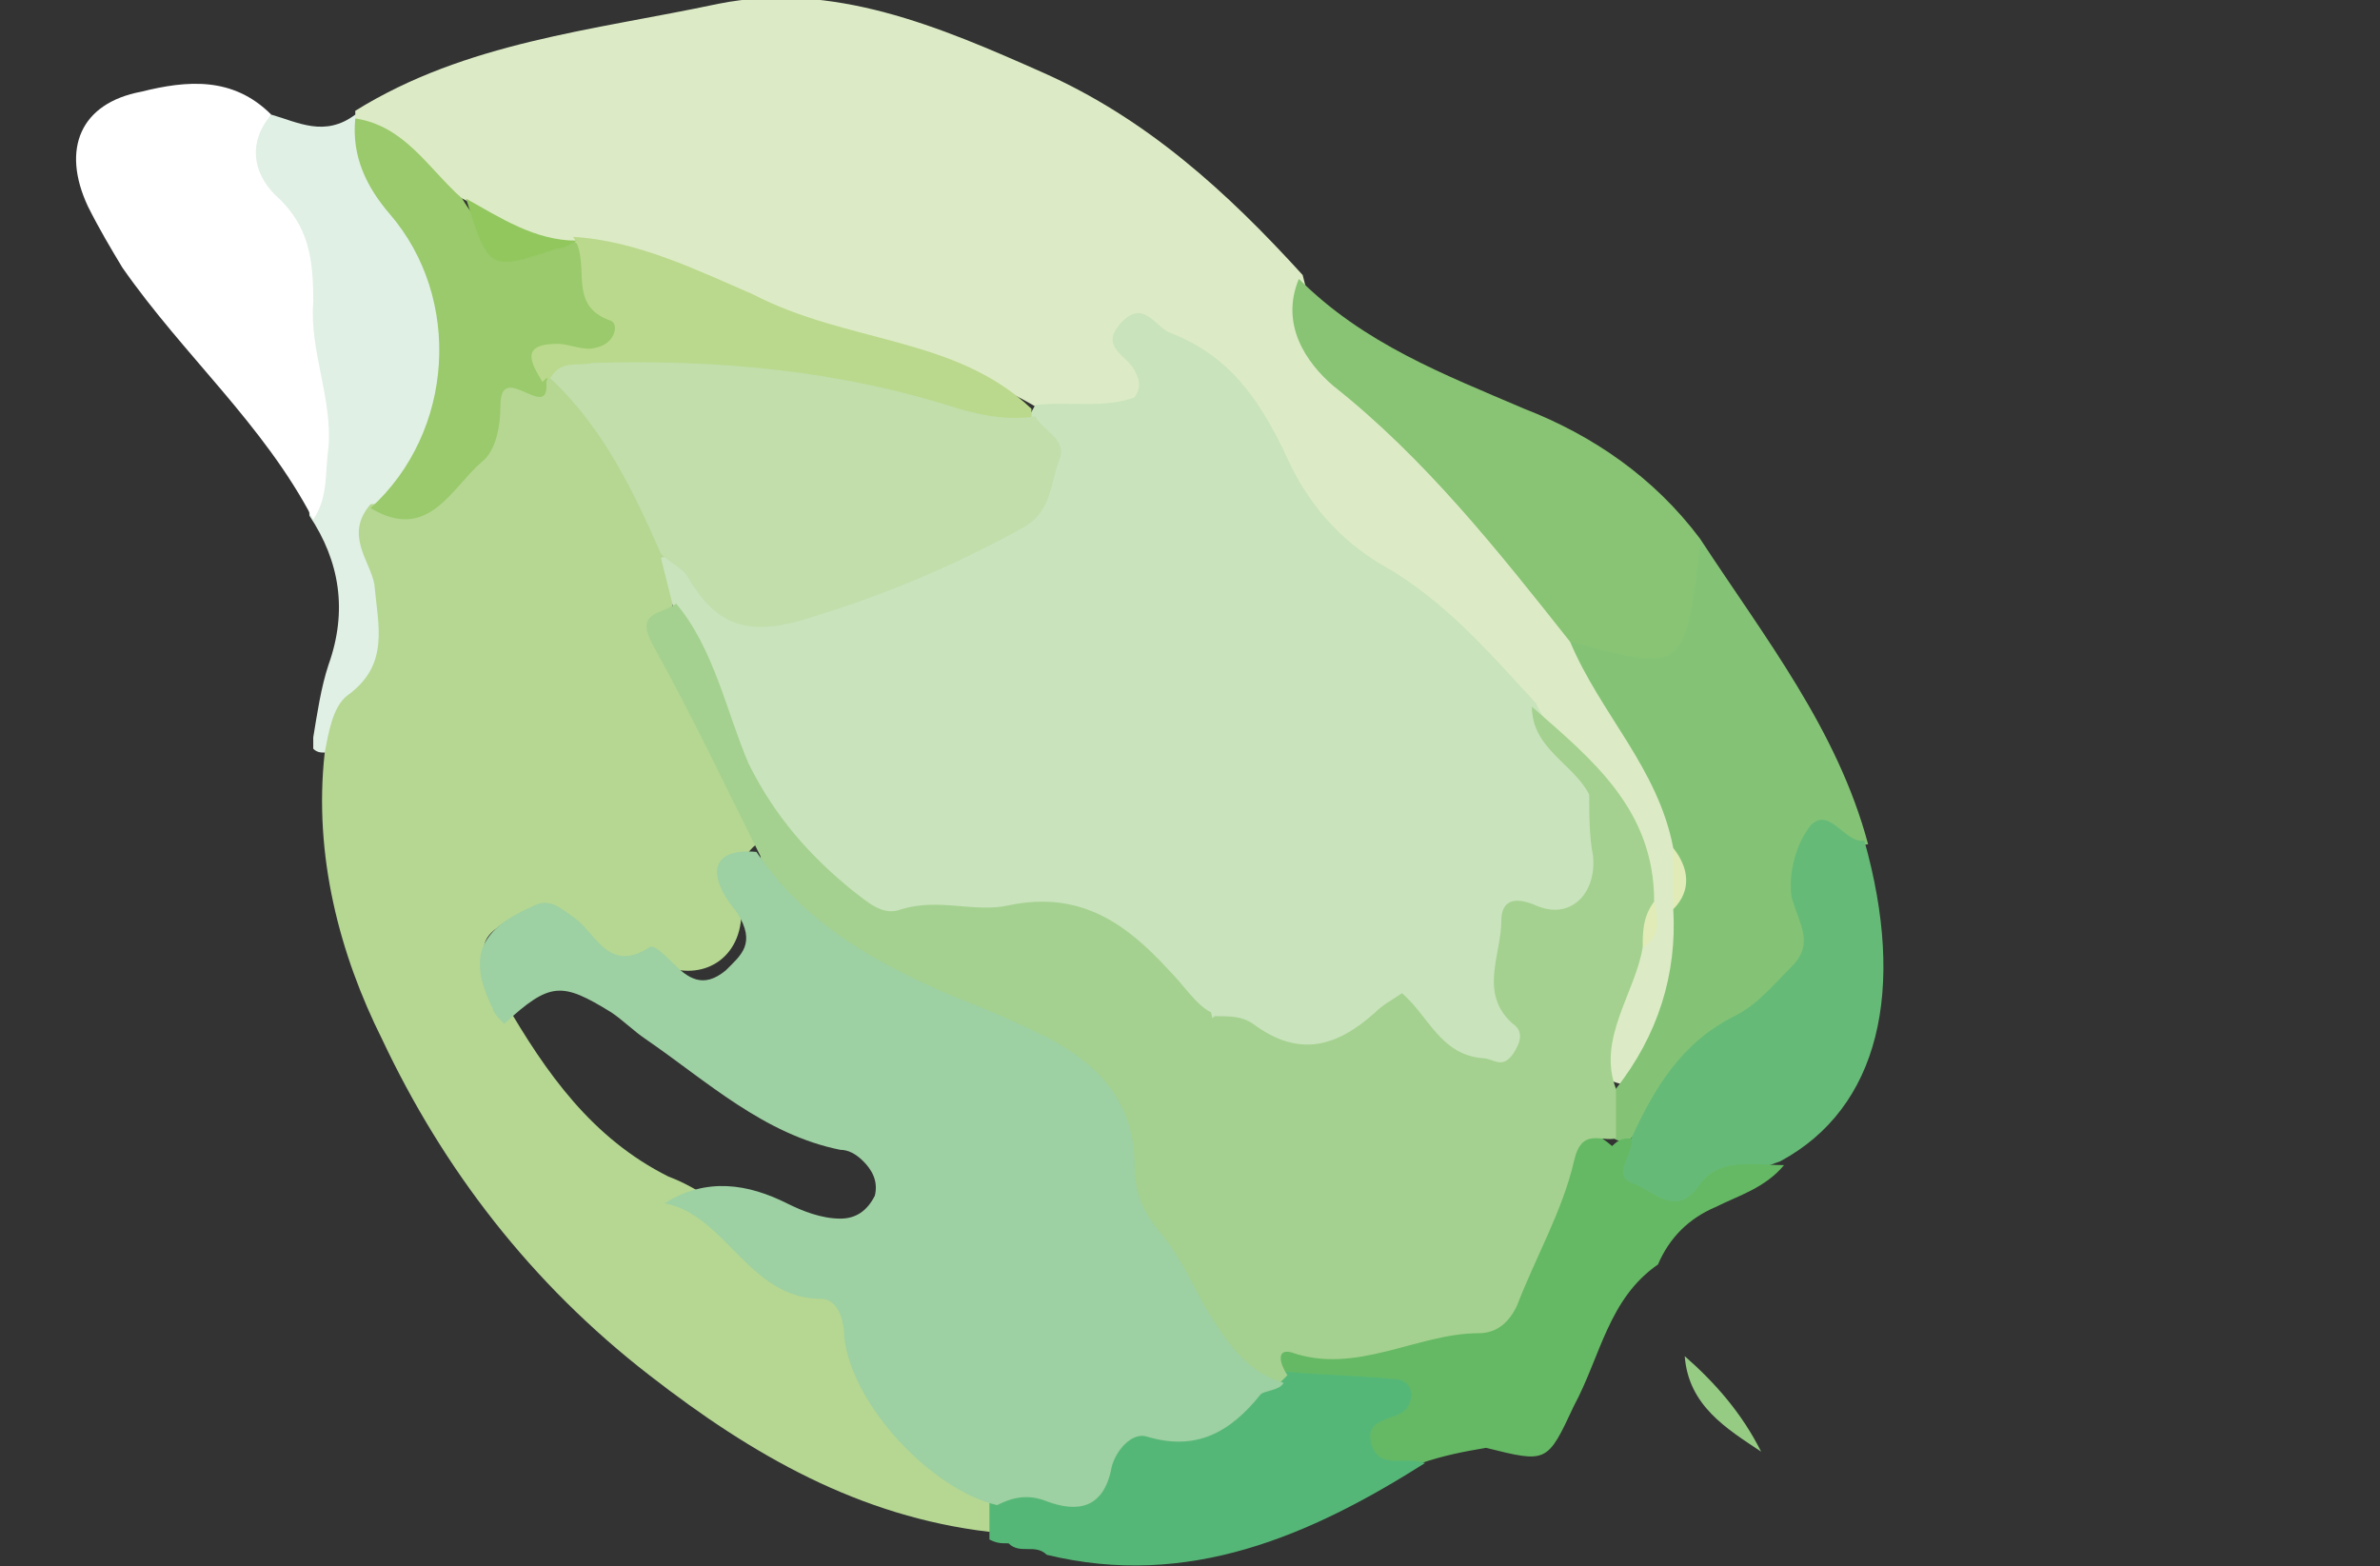 <?xml version="1.0" encoding="utf-8"?>
<!-- Generator: Adobe Illustrator 27.5.0, SVG Export Plug-In . SVG Version: 6.00 Build 0)  -->
<svg version="1.1" id="_圖層_2" xmlns="http://www.w3.org/2000/svg" xmlns:xlink="http://www.w3.org/1999/xlink" x="0px" y="0px"
	 viewBox="0 0 62.3 41" style="enable-background:new 0 0 62.3 41;" xml:space="preserve">
<rect x="0" y="0" width="62.3" height="41" fill="#333333" stroke="none"/>
<style type="text/css">
	.st0{fill:#99CB7E;}
	.st1{fill:#96CB84;}
	.st2{fill:#E0F0E5;}
	.st3{fill:#DCEBC5;}
	.st4{fill:#84C376;}
	.st5{fill:#FFFFFF;}
	.st6{fill:#88C474;}
	.st7{fill:#66BA77;}
	.st8{fill:#65B964;}
	.st9{fill:#B5D792;}
	.st10{fill:#55B777;}
	.st11{fill:#9ACA6B;}
	.st12{fill:#C9E3BC;}
	.st13{fill:#A4D18F;}
	.st14{fill:#BAD98C;}
	.st15{fill:#92C75E;}
	.st16{fill:#E0EBB7;}
	.st17{fill:#9DD0A2;}
	.st18{fill:#C1DEAB;}
</style>
<polygon class="st0" points="39.4,28.6 28.2,23.6 28.7,27 34.2,32 40,32.6 "/>
<g>
	<path class="st1" d="M44.1,35.5c0.1,1.3,1.1,1.9,2,2.5C45.6,37,44.9,36.2,44.1,35.5z"/>
	<path class="st2" d="M8.5,19.7c-0.1,0-0.2,0-0.3-0.1c0-0.1,0-0.2,0-0.3c0.1-0.6,0.2-1.3,0.4-1.9c0.5-1.4,0.3-2.7-0.5-3.9
		c-0.1-2-0.3-4.1-0.5-6.1c-0.1-0.9-0.5-1.6-1-2.3C6.1,4.1,6.2,3.8,7.1,3c0.7,0.2,1.4,0.6,2.2,0C9.3,3,9.4,3.1,9.5,3.1
		c0.4,0.8,0.7,1.6,1.3,2.3c1.8,2.5,1.6,5.8-0.5,8c-0.3,0.5-0.2,0.9-0.1,1.4C10.9,16.9,10.2,18.5,8.5,19.7z"/>
	<path class="st3" d="M9.3,2.9c2.9-1.8,6.2-2.1,9.5-2.8c3-0.6,5.8,0.6,8.5,1.8c2.7,1.2,4.8,3.1,6.8,5.3c0.3,1.3,1,2.4,2.1,3.3
		c2.1,1.8,3.9,4,5.5,6.2c0.7,1.2,1.5,2.3,2.1,3.5c0.3,0.6,0.6,1.3,0.6,2c0,0.5,0,1,0,1.4c0,1.8,0,3.6-1.8,4.8
		c-0.9-0.1-0.8-0.7-0.6-1.3c0.2-0.8,0.4-1.6,0.8-2.4c0.2-0.4,0.4-0.8,0.3-1.2c0-2.2-1.6-3.5-3-4.9c-1.4-1.4-2.8-2.9-4.5-3.9
		c-1.1-0.7-1.7-1.7-2.2-2.8c-0.6-1.4-1.6-2.4-3.2-3c-0.1,0.7,0.6,1.8-0.7,1.9c-0.8,0.1-1.6,0.1-2.3-0.1c-2.3-1.4-5-1.6-7.3-2.7
		c-1.3-0.6-2.7-0.9-4-1.5c-0.2,0-0.3-0.1-0.5-0.1c-1.2,0-2.2-0.5-3.1-1.1C11.1,4.7,10.1,4,9.3,3.1L9.3,2.9z"/>
	<path class="st4" d="M42.3,28.5c1.1-1.4,1.6-3,1.5-4.7c0.2-0.5,0.2-1.1,0-1.6c-0.4-2.1-1.9-3.5-2.7-5.4c0.5-0.4,1-0.2,1.5,0
		c0.8,0.3,1.2,0,1.3-0.9c0.1-0.6,0-1.3,0.6-1.8c1.7,2.6,3.6,5,4.4,8c-1.1,0.1-1.6,0.7-1.3,1.8c0.2,1-0.2,1.7-0.9,2.2
		c-1.6,1-2.8,2.4-4.1,3.8c-0.2,0-0.4-0.1-0.5-0.2C41.9,29.3,41.9,28.9,42.3,28.5z"/>
	<path class="st5" d="M7.1,3C6.5,3.7,6.6,4.5,7.2,5.1c0.9,0.8,1,1.7,1,2.8c-0.1,1.3,0.5,2.5,0.4,3.8c-0.1,0.7,0,1.3-0.4,1.9
		c-1.3-2.5-3.4-4.3-5-6.6C2.9,6.5,2.6,6,2.3,5.4c-0.7-1.5-0.2-2.7,1.4-3C4.9,2.1,6.1,2,7.1,3z"/>
	<path class="st6" d="M44.5,14.1c0,0.1,0,0.1,0,0.2c-0.4,3.3-0.4,3.3-3.4,2.5c-1.9-2.4-3.8-4.8-6.2-6.7c-0.7-0.6-1.4-1.6-0.9-2.8
		c1.7,1.7,3.8,2.5,5.9,3.4C41.7,11.4,43.3,12.5,44.5,14.1z"/>
	<path class="st7" d="M42.7,29.8c0.6-1.3,1.3-2.5,2.7-3.2c0.6-0.3,1-0.8,1.5-1.3c0.6-0.6,0.2-1.1,0-1.8c-0.1-0.6,0.1-1.4,0.5-1.9
		c0.5-0.5,0.9,0.5,1.4,0.4c1.1,3.9,0.4,7-2.2,8.4c-0.8,0.3-1.7,0.5-2.4,1.1c-0.7,0.5-1.3,0-1.7-0.4C41.9,30.8,42.3,30.3,42.7,29.8z"
		/>
	<path class="st8" d="M42.7,29.8c0.1,0.4-0.6,1,0.1,1.2c0.5,0.2,1.1,0.9,1.7,0c0.5-0.7,1.4-0.5,2.2-0.5c-0.5,0.6-1.2,0.8-1.8,1.1
		c-0.7,0.3-1.2,0.8-1.5,1.5c-1.3,0.9-1.5,2.4-2.2,3.7c-0.7,1.5-0.7,1.5-2.3,1.1c-0.6,0.1-1.1,0.2-1.7,0.4c-1.8,0.3-1.9,0.1-1.5-1.7
		c-0.7-0.2-1.6,0-2.3-0.4c-0.8-0.9-0.1-1.2,0.6-1.2c1.1,0,2.1-0.2,3.2-0.3c1.4-0.2,2.2-0.9,2.6-2.1c0.2-0.8,0.7-1.5,0.9-2.3
		c0.2-0.9,0.8-0.9,1.5-0.3C42.4,29.8,42.5,29.8,42.7,29.8z"/>
	<path class="st9" d="M8.5,19.7c0.1-0.5,0.2-1.2,0.6-1.5c1.1-0.8,0.8-1.8,0.7-2.9C9.7,14.7,9,14,9.7,13.2c1.5-0.1,2.4-0.9,2.9-2.3
		c0.3-0.9,0.8-1.2,1.7-1.2c0.2,0,0.3,0,0.5,0c1.4,1.3,2.2,2.9,2.8,4.7c0.1,0.4,0.2,0.8,0.1,1.2c-0.7,1.5,0.6,2.4,1,3.6
		c0.3,1,1.3,1.8,1.1,2.9c-0.5,0.4-0.5,1-0.4,1.6c0.1,1.3-0.9,2-2,1.6c-0.9-0.3-1.9-0.1-2.6-1c-0.5-0.6-1.2-0.5-1.8,0
		c-0.7,0.5-0.1,1.1,0,1.6c0,0.1,0.1,0.2,0.2,0.3c1.1,1.9,2.3,3.6,4.3,4.6c1.6,0.6,2.6,2.1,4.2,2.6c0.3,0.1,0.5,0.4,0.5,0.7
		c0.2,2.5,2.3,3.6,3.9,5c0.1,0.4,0.1,0.7-0.2,1c-3.4-0.4-6.2-2-8.9-4.1c-3.1-2.4-5.4-5.4-7-8.8C8.9,25,8.2,22.4,8.5,19.7z"/>
	<path class="st10" d="M25.9,40.3c0-0.3,0-0.7,0-1c0.2-0.5,0.5-0.7,1-0.6c0.9,0.1,1.5-0.1,1.9-0.9c0.2-0.3,0.5-0.7,0.8-0.6
		c1.4,0.2,2.3-0.8,3.5-1.2c0.2,0,0.3,0,0.5-0.1c1,0.1,1.9,0.1,2.9,0.2c0.4,0,0.6,0.4,0.3,0.8c-0.3,0.3-1.1,0.2-0.9,0.9
		c0.2,0.7,0.9,0.3,1.4,0.5c-3,1.9-6.2,3.3-9.9,2.4c-0.3-0.3-0.7,0-1-0.3C26.2,40.4,26.1,40.4,25.9,40.3z"/>
	<path class="st11" d="M14.3,10c0.1,1.1-1.2-0.6-1.2,0.6c0,0.5-0.1,1.2-0.5,1.5c-0.8,0.7-1.4,2.1-2.9,1.2c2.2-2,2.4-5.5,0.5-7.7
		c-0.6-0.7-1-1.5-0.9-2.5c1.3,0.2,1.9,1.3,2.8,2.1c0.7,1.2,1.7,1.4,2.9,1.1l0,0c0.7,0.4,0.7,1.2,1.1,1.8c0.5,0.7,0.1,1.2-0.7,1.4
		C15.1,9.6,14.5,9.3,14.3,10z"/>
	<path class="st12" d="M17.6,15.8c-0.1-0.4-0.2-0.8-0.3-1.2c0.7-0.2,1.1,0.4,1.5,0.8c0.5,0.6,1,0.6,1.7,0.5c1.8-0.4,3.6-1.1,5.2-2
		c1.4-0.8,1.5-1.1,1.2-2.8c0-0.2,0.1-0.3,0.2-0.5c0.9-0.1,1.8,0.1,2.6-0.2c0.2-0.3,0.1-0.5,0-0.7c-0.2-0.4-0.9-0.6-0.4-1.2
		c0.6-0.7,0.9,0,1.3,0.2c1.6,0.6,2.4,1.8,3.1,3.3c0.5,1.1,1.3,2.1,2.5,2.8c1.6,0.9,2.8,2.3,4,3.6c0.4,0.9,1.3,1.4,1.8,2.2
		c0.4,1.7,0.7,3.3-1.8,3.6c-0.7,0.1-0.4,1.1-0.3,1.8c0.1,0.6,0.5,1.3-0.2,1.8c-0.7,0.5-1.5,0.1-2-0.4c-0.8-0.7-1.3-0.7-2.2-0.1
		c-1.3,0.9-2.5-0.1-3.8-0.5c-0.9-0.4-1.4-1.2-2-1.8c-0.8-0.7-1.6-1.1-2.6-1c-0.7,0.1-1.5-0.1-2.2,0c-2.1,0.5-3.4-0.7-4.4-2.1
		C19.1,20.2,18,18.1,17.6,15.8z"/>
	<path class="st13" d="M41.6,20.8c-0.4-0.8-1.5-1.2-1.5-2.3c1.6,1.4,3.2,2.7,3.2,5.1c-0.2,0.4,0,0.8-0.3,1.2
		c-0.2,1.2-1.2,2.4-0.7,3.7c0,0.4,0,0.9,0,1.3c-0.4,0.1-0.9-0.3-1.1,0.6c-0.3,1.3-1,2.5-1.5,3.8c-0.2,0.4-0.5,0.7-1,0.7
		c-1.6,0-3.2,1.1-4.9,0.5c-0.4-0.1-0.3,0.3-0.1,0.6c-0.1,0.1-0.1,0.1-0.2,0.2c-0.6,0.2-1.1-0.1-1.4-0.5c-1.2-1.5-2.5-3-2.8-4.9
		c-0.3-1.7-1.2-2.8-2.7-3.5c-1.3-0.6-2.7-1.1-3.9-1.8c-1.2-0.7-2.5-1.4-2.8-3.1c-0.9-1.8-1.8-3.7-2.8-5.5c-0.5-0.9,0.2-0.8,0.6-1.1
		c1,1.2,1.3,2.8,1.9,4.2c0.7,1.4,1.6,2.4,2.7,3.3c0.4,0.3,0.8,0.7,1.3,0.5c1-0.3,1.9,0.1,2.8-0.1c1.9-0.4,3.1,0.5,4.2,1.7
		c0.4,0.4,0.7,0.9,1.1,1.1c0.6,2.3,0.5,4.8,3,6.2c1.6,0.9,2.8,0.7,4.1-0.8c1.4-1.7,2.1-3.5,2-5.6c0-0.6,0.3-1.2,0.6-1.7
		C42.2,23.4,42.3,22.1,41.6,20.8z"/>
	<path class="st14" d="M27,10.7c0,0.1,0,0.2,0,0.3c-0.5,0.5-1.2,0.5-1.9,0.3c-3.5-1.1-7.2-1.2-10.8-1.4c0,0-0.1,0.1-0.1,0.1
		c-0.3-0.5-0.6-1,0.4-1c0.3,0,0.7,0.2,1,0.1C16.1,9,16.2,8.5,16,8.4c-1.2-0.4-0.5-1.5-1-2.2c1.7,0.1,3.3,0.9,4.7,1.5
		C22.2,9,25,8.8,27,10.7z"/>
	<path class="st15" d="M15.1,6.3c-0.2,0.1-0.3,0.2-0.5,0.2c-1.8,0.6-1.8,0.6-2.4-1.3C13.1,5.7,14,6.3,15.1,6.3z"/>
	<path class="st16" d="M43.8,22.2c0.4,0.5,0.5,1.1,0,1.6C43.8,23.2,43.8,22.7,43.8,22.2z"/>
	<path class="st16" d="M43,24.8c0-0.4,0-0.8,0.3-1.2C43.4,24,43.5,24.5,43,24.8z"/>
	<path class="st17" d="M19.8,22.3c1.3,1.9,3.1,2.9,5.2,3.8c0.8,0.3,1.7,0.7,2.5,1.1c1.3,0.7,2.2,1.7,2.2,3.3c0,0.7,0.2,1.2,0.7,1.8
		c0.5,0.6,0.8,1.3,1.2,2c0.5,0.8,1,1.6,2,1.9c-0.1,0.2-0.5,0.2-0.6,0.3c-0.8,1-1.7,1.5-3,1.1c-0.4-0.1-0.8,0.4-0.9,0.8
		c-0.2,1.1-0.9,1.2-1.7,0.9c-0.5-0.2-0.9-0.1-1.3,0.1c-1.7-0.4-3.8-2.6-4-4.4c0-0.5-0.2-1-0.6-1c-1.9,0-2.5-2.2-4.1-2.5
		c1.1-0.7,2.2-0.5,3.2,0c0.4,0.2,0.9,0.4,1.4,0.4c0.4,0,0.7-0.2,0.9-0.6c0.1-0.4-0.1-0.7-0.3-0.9c-0.2-0.2-0.4-0.3-0.6-0.3
		c-2-0.4-3.5-1.8-5.1-2.9c-0.3-0.2-0.6-0.5-0.9-0.7c-1.3-0.8-1.6-0.8-2.8,0.3c-0.1-0.1-0.3-0.3-0.3-0.4c-0.7-1.4-0.3-2.1,1.1-2.7
		c0.4-0.2,0.7,0.1,1,0.3c0.6,0.4,0.9,1.5,2,0.8c0.1-0.1,0.4,0.2,0.6,0.4c0.4,0.4,0.8,0.7,1.4,0.2c0.4-0.4,0.8-0.7,0.3-1.5
		C18.4,22.8,18.7,22.2,19.8,22.3z"/>
	<path class="st18" d="M14.4,9.9c0.3-0.5,0.7-0.3,1.1-0.4c3.3-0.1,6.5,0.2,9.6,1.2c0.7,0.2,1.3,0.3,2,0.2c0.2,0.4,0.9,0.6,0.6,1.2
		c-0.2,0.6-0.2,1.3-0.9,1.7c-1.8,1-3.7,1.8-5.7,2.4c-1.6,0.5-2.4,0.1-3.1-1.1c-0.1-0.2-0.5-0.4-0.7-0.6
		C16.6,12.9,15.8,11.2,14.4,9.9z"/>
	<path class="st13" d="M41.6,20.8c1.1,1,1,2.4,0.5,3.4c-0.9,1.8-0.5,3.9-1.2,5.6c-0.6,1.5-1.4,3-2.8,3.7c-2.6,1.2-6.1-1.2-6.1-4.2
		c0-0.9-1.4-1.8-0.2-2.7c0.4,0,0.7,0,1,0.2c1.2,0.9,2.2,0.6,3.2-0.3c0.2-0.2,0.4-0.3,0.7-0.5c0.7,0.6,1,1.6,2.1,1.7
		c0.3,0,0.5,0.3,0.8-0.1c0.2-0.3,0.3-0.6,0-0.8c-0.9-0.8-0.3-1.8-0.3-2.7c0-0.4,0.2-0.7,0.9-0.4c0.9,0.4,1.6-0.3,1.5-1.3
		C41.6,21.9,41.6,21.3,41.6,20.8z"/>
</g>
</svg>
